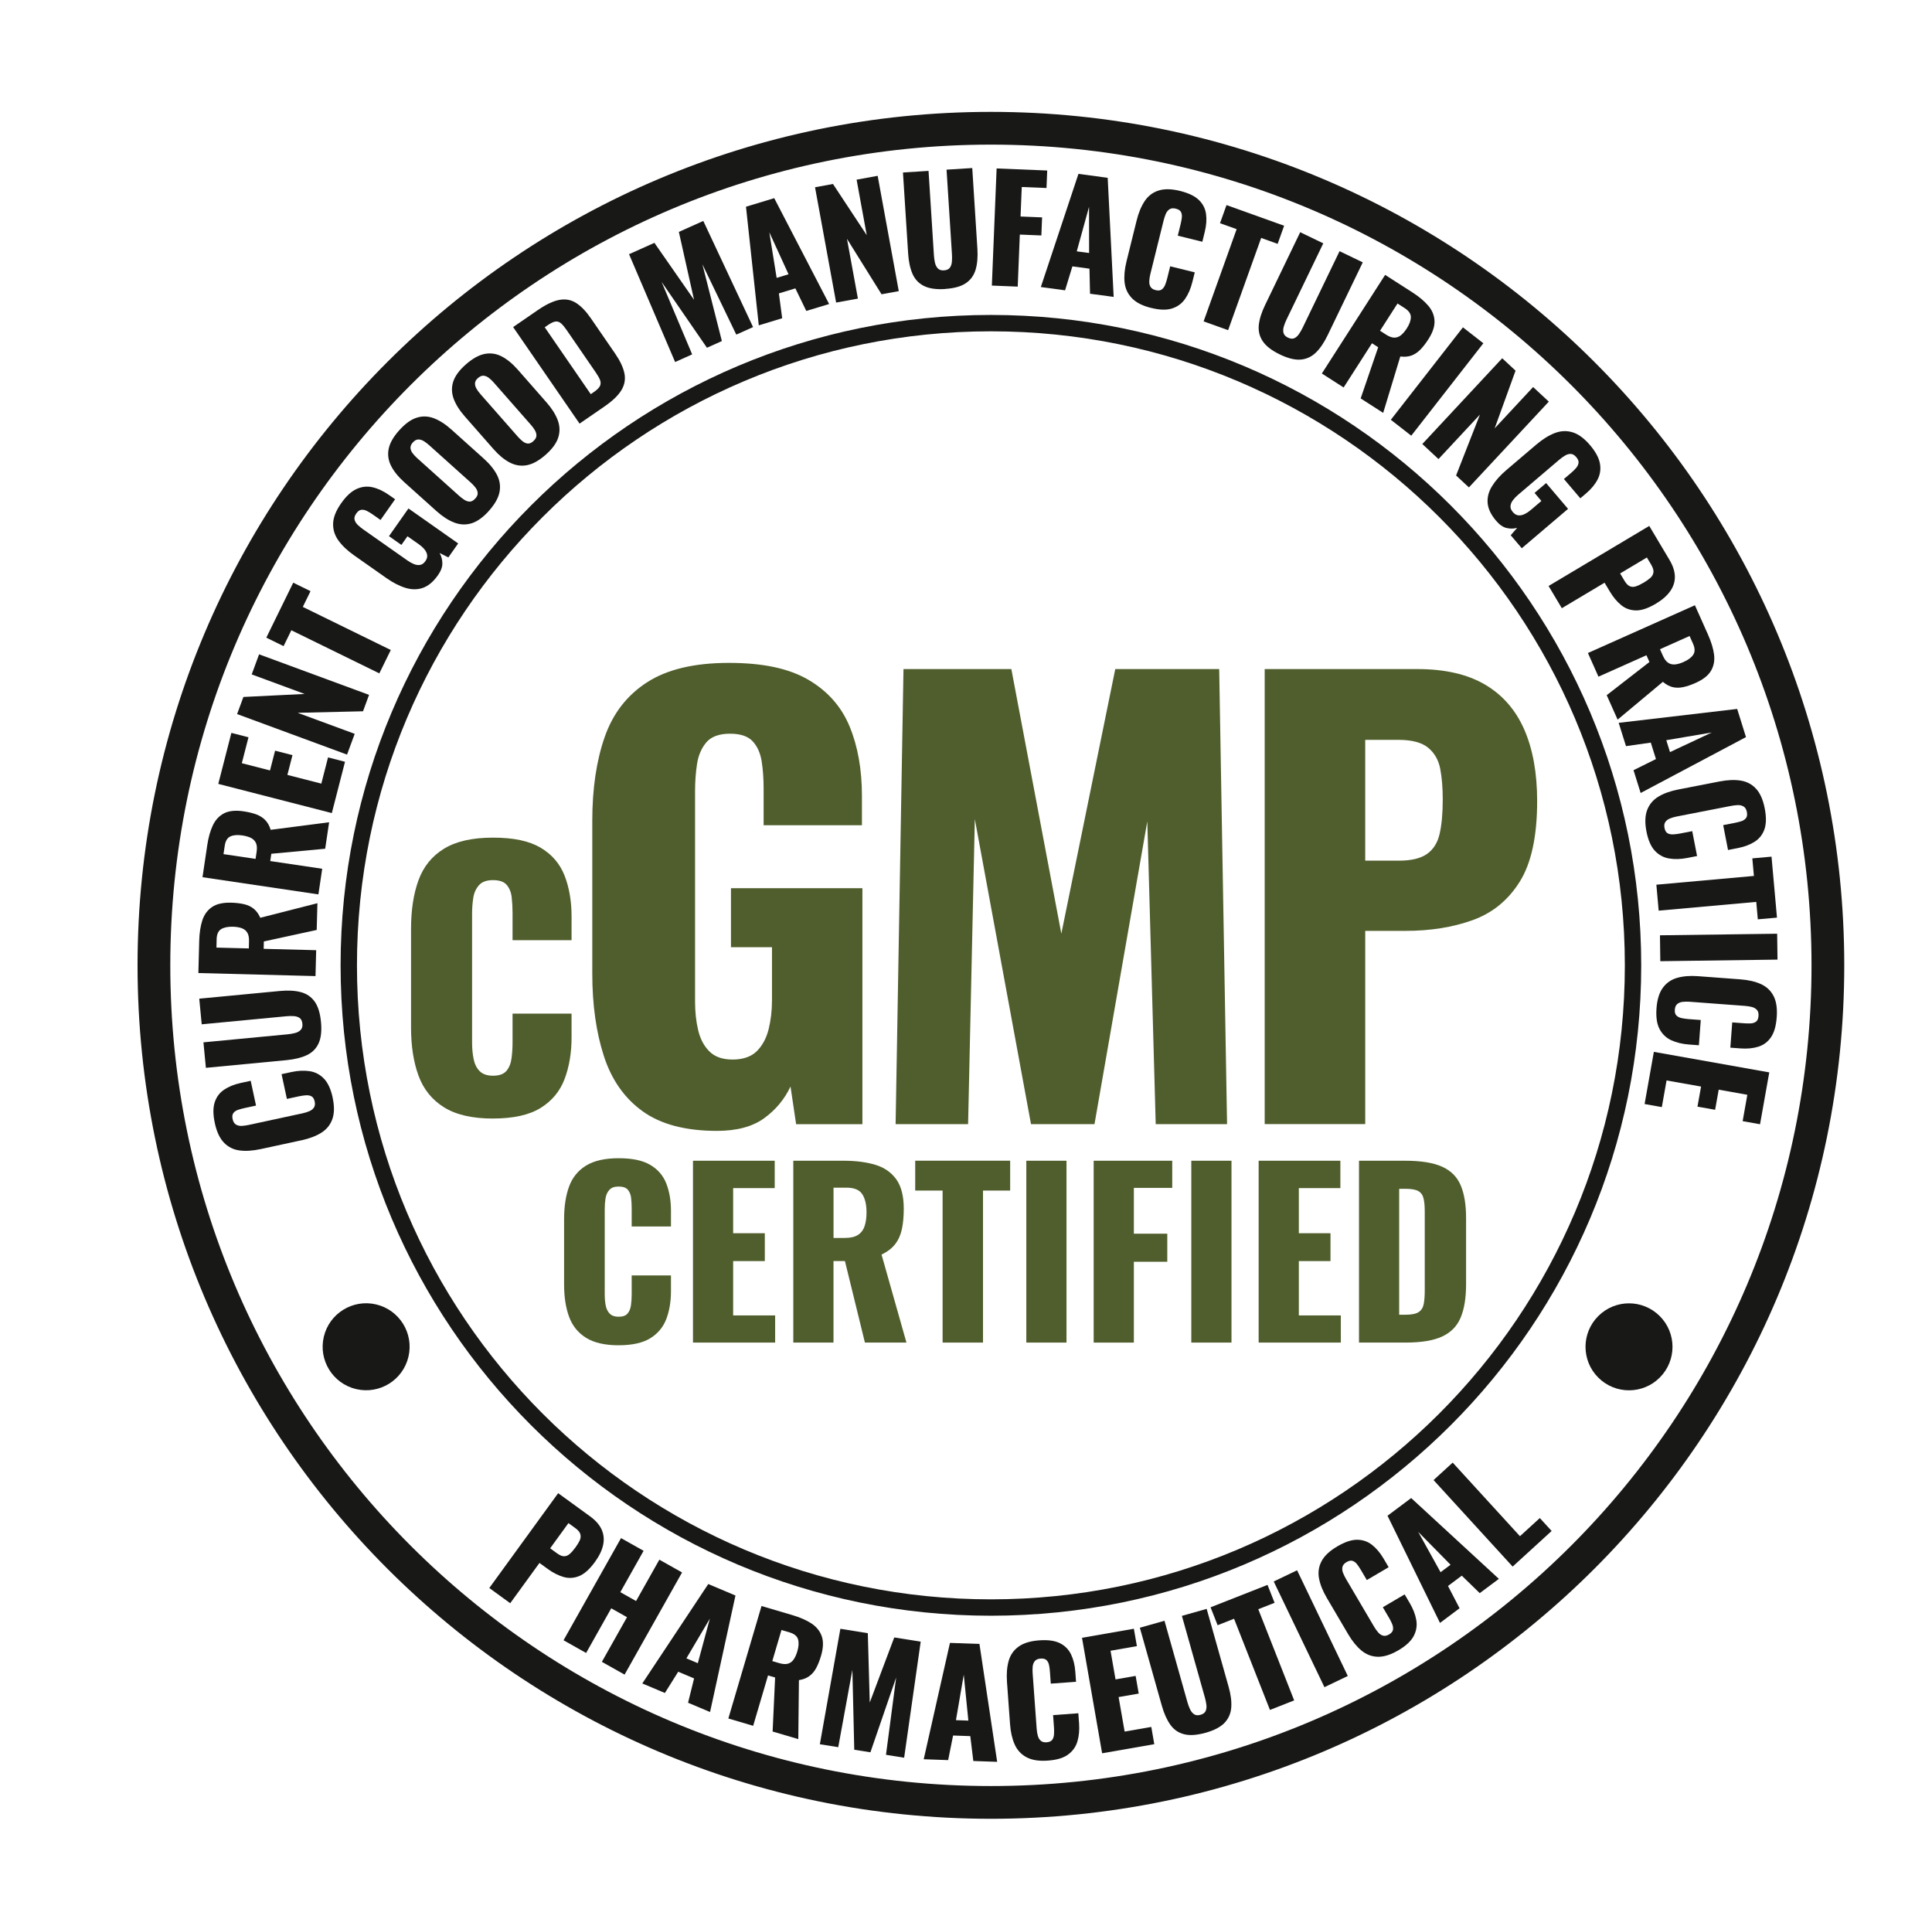 <svg xmlns="http://www.w3.org/2000/svg" width="118" height="117" viewBox="0 0 118 117" fill="none"><path d="M101.372 84.128C102.41 83.091 102.41 81.409 101.372 80.372C100.335 79.334 98.653 79.334 97.616 80.372C96.579 81.409 96.579 83.091 97.616 84.128C98.653 85.165 100.335 85.165 101.372 84.128Z" fill="#181917"></path><path d="M24.947 82.856C25.284 81.428 24.4 79.997 22.972 79.66C21.545 79.323 20.114 80.208 19.777 81.635C19.44 83.063 20.324 84.494 21.752 84.831C23.18 85.168 24.61 84.283 24.947 82.856Z" fill="#181917"></path><path d="M29.884 96.979L34.091 91.188L36.036 92.6C36.384 92.852 36.622 93.126 36.751 93.42C36.879 93.714 36.908 94.025 36.836 94.355C36.764 94.684 36.598 95.028 36.338 95.386C36.011 95.835 35.69 96.122 35.37 96.251C35.051 96.379 34.732 96.397 34.414 96.304C34.096 96.211 33.779 96.05 33.465 95.822L32.949 95.448L31.162 97.908L29.883 96.977L29.884 96.979ZM33.601 94.554L34.03 94.866C34.188 94.98 34.328 95.038 34.45 95.039C34.572 95.041 34.687 94.994 34.798 94.898C34.907 94.803 35.026 94.666 35.155 94.49C35.263 94.342 35.346 94.204 35.406 94.077C35.465 93.95 35.48 93.823 35.447 93.698C35.415 93.572 35.312 93.447 35.141 93.322L34.719 93.015L33.603 94.552L33.601 94.554Z" fill="#181917"></path><path d="M34.419 100.17L37.93 93.931L39.309 94.707L37.887 97.233L38.849 97.774L40.271 95.248L41.658 96.029L38.147 102.267L36.76 101.488L38.295 98.761L37.332 98.219L35.798 100.946L34.419 100.17Z" fill="#181917"></path><path d="M39.23 102.807L43.258 96.736L44.92 97.437L43.368 104.552L42.024 103.985L42.392 102.5L41.423 102.092L40.609 103.389L39.233 102.809L39.23 102.807ZM41.92 101.274L42.62 101.57L43.356 98.849L41.922 101.276L41.92 101.274Z" fill="#181917"></path><path d="M44.486 104.944L46.511 98.078L48.4 98.635C48.863 98.772 49.25 98.941 49.559 99.143C49.867 99.346 50.078 99.606 50.19 99.924C50.301 100.242 50.287 100.643 50.145 101.123C50.062 101.406 49.965 101.65 49.855 101.857C49.744 102.065 49.605 102.23 49.435 102.355C49.267 102.481 49.053 102.564 48.796 102.605L48.757 106.206L47.189 105.743L47.341 102.444L46.909 102.317L46.001 105.394L44.484 104.947L44.486 104.944ZM47.168 101.441L47.592 101.566C47.807 101.629 47.984 101.64 48.126 101.6C48.267 101.56 48.383 101.473 48.473 101.343C48.563 101.213 48.638 101.046 48.699 100.843C48.786 100.549 48.799 100.305 48.741 100.109C48.682 99.913 48.508 99.773 48.22 99.688L47.729 99.543L47.169 101.443L47.168 101.441Z" fill="#181917"></path><path d="M50.074 106.519L51.327 99.469L53.003 99.738L53.122 103.972L54.618 99.997L56.233 100.255L55.222 107.343L54.113 107.165L54.735 102.441L53.162 107.012L52.175 106.855L52.061 101.976L51.197 106.699L50.07 106.519H50.074Z" fill="#181917"></path><path d="M56.417 107.438L58.02 100.331L59.821 100.393L60.904 107.594L59.447 107.543L59.262 106.024L58.211 105.987L57.91 107.489L56.417 107.436V107.438ZM58.384 105.049L59.144 105.076L58.863 102.272L58.386 105.05L58.384 105.049Z" fill="#181917"></path><path d="M64.005 107.518C63.464 107.559 63.03 107.491 62.7 107.316C62.371 107.141 62.13 106.882 61.974 106.535C61.82 106.19 61.724 105.775 61.69 105.293L61.503 102.719C61.468 102.225 61.502 101.796 61.605 101.432C61.707 101.067 61.91 100.776 62.21 100.559C62.511 100.342 62.93 100.214 63.472 100.175C64 100.136 64.42 100.193 64.73 100.345C65.04 100.498 65.267 100.725 65.413 101.027C65.559 101.329 65.647 101.684 65.676 102.089L65.721 102.706L64.179 102.818L64.127 102.105C64.118 101.963 64.1 101.828 64.076 101.702C64.052 101.573 64.002 101.469 63.925 101.39C63.848 101.311 63.724 101.276 63.554 101.289C63.39 101.3 63.271 101.353 63.197 101.448C63.125 101.541 63.083 101.655 63.072 101.788C63.06 101.922 63.06 102.063 63.072 102.209L63.316 105.568C63.327 105.727 63.351 105.871 63.387 106.002C63.422 106.132 63.483 106.235 63.568 106.307C63.653 106.381 63.772 106.411 63.925 106.4C64.089 106.387 64.204 106.337 64.269 106.246C64.333 106.156 64.368 106.042 64.376 105.905C64.385 105.769 64.383 105.63 64.373 105.489L64.319 104.74L65.861 104.628L65.906 105.245C65.935 105.65 65.901 106.018 65.805 106.347C65.707 106.676 65.517 106.943 65.234 107.15C64.952 107.358 64.542 107.48 64.007 107.518H64.005Z" fill="#181917"></path><path d="M67.314 107.072L66.085 100.019L69.253 99.466L69.438 100.528L67.828 100.81L68.133 102.56L69.361 102.346L69.549 103.426L68.321 103.639L68.689 105.746L70.317 105.462L70.5 106.516L67.314 107.072Z" fill="#181917"></path><path d="M73.63 105.818C73.103 105.968 72.666 105.997 72.319 105.908C71.972 105.82 71.692 105.626 71.48 105.328C71.268 105.029 71.093 104.64 70.958 104.158L69.618 99.404L71.123 98.979L72.528 103.964C72.568 104.105 72.619 104.245 72.682 104.38C72.745 104.515 72.827 104.618 72.93 104.687C73.031 104.756 73.162 104.769 73.32 104.724C73.484 104.677 73.59 104.599 73.638 104.488C73.686 104.377 73.701 104.247 73.68 104.099C73.661 103.951 73.63 103.807 73.59 103.665L72.186 98.68L73.699 98.253L75.039 103.008C75.176 103.49 75.229 103.914 75.2 104.281C75.171 104.647 75.034 104.957 74.789 105.214C74.543 105.47 74.156 105.672 73.629 105.822L73.63 105.818Z" fill="#181917"></path><path d="M77.564 104.424L75.372 98.856L74.368 99.251L73.937 98.157L77.416 96.788L77.847 97.882L76.852 98.274L79.044 103.842L77.564 104.425V104.424Z" fill="#181917"></path><path d="M80.892 103.035L77.795 96.58L79.222 95.896L82.319 102.351L80.892 103.035Z" fill="#181917"></path><path d="M85.41 100.781C84.943 101.055 84.523 101.187 84.152 101.178C83.781 101.168 83.448 101.041 83.156 100.8C82.864 100.559 82.595 100.23 82.349 99.813L81.041 97.589C80.791 97.164 80.63 96.763 80.561 96.391C80.492 96.018 80.543 95.668 80.717 95.34C80.89 95.012 81.21 94.712 81.678 94.437C82.134 94.168 82.536 94.033 82.88 94.032C83.224 94.032 83.529 94.133 83.794 94.34C84.059 94.548 84.295 94.826 84.501 95.176L84.814 95.709L83.481 96.493L83.118 95.876C83.045 95.754 82.971 95.642 82.892 95.537C82.814 95.433 82.722 95.362 82.618 95.324C82.513 95.287 82.388 95.311 82.24 95.398C82.099 95.481 82.015 95.581 81.991 95.698C81.967 95.815 81.98 95.936 82.03 96.06C82.079 96.185 82.142 96.31 82.216 96.437L83.924 99.339C84.004 99.476 84.09 99.595 84.18 99.696C84.27 99.797 84.369 99.862 84.478 99.889C84.588 99.918 84.708 99.892 84.84 99.815C84.981 99.731 85.062 99.635 85.079 99.526C85.097 99.416 85.079 99.299 85.026 99.172C84.973 99.047 84.911 98.923 84.838 98.801L84.458 98.153L85.791 97.369L86.105 97.903C86.31 98.253 86.444 98.597 86.502 98.934C86.561 99.272 86.508 99.596 86.346 99.908C86.183 100.218 85.872 100.511 85.409 100.782L85.41 100.781Z" fill="#181917"></path><path d="M87.949 99.108L84.745 92.565L86.19 91.485L91.546 96.42L90.377 97.292L89.281 96.225L88.439 96.855L89.146 98.215L87.951 99.11L87.949 99.108ZM87.986 96.013L88.595 95.558L86.619 93.55L87.986 96.015V96.013Z" fill="#181917"></path><path d="M92.387 95.671L87.557 90.387L88.725 89.32L92.834 93.815L94.047 92.706L94.769 93.495L92.387 95.671Z" fill="#181917"></path><path d="M20.316 67.028C20.43 67.558 20.423 67.999 20.298 68.347C20.171 68.698 19.948 68.972 19.626 69.175C19.305 69.377 18.908 69.528 18.436 69.631L15.913 70.176C15.429 70.28 15 70.306 14.624 70.256C14.248 70.205 13.933 70.046 13.676 69.779C13.419 69.512 13.234 69.114 13.12 68.584C13.008 68.066 13.006 67.642 13.114 67.314C13.221 66.986 13.414 66.729 13.694 66.543C13.973 66.356 14.311 66.22 14.708 66.135L15.312 66.004L15.638 67.517L14.939 67.668C14.801 67.698 14.671 67.734 14.545 67.775C14.422 67.817 14.325 67.881 14.258 67.968C14.19 68.055 14.172 68.182 14.209 68.349C14.245 68.51 14.314 68.621 14.417 68.68C14.52 68.739 14.639 68.765 14.772 68.757C14.905 68.749 15.045 68.73 15.188 68.699L18.479 67.989C18.635 67.955 18.775 67.912 18.898 67.857C19.022 67.804 19.115 67.729 19.176 67.634C19.237 67.539 19.252 67.417 19.22 67.267C19.184 67.107 19.119 67.001 19.02 66.949C18.922 66.898 18.805 66.879 18.669 66.89C18.532 66.901 18.395 66.922 18.257 66.951L17.523 67.11L17.197 65.598L17.801 65.468C18.198 65.383 18.566 65.365 18.906 65.415C19.245 65.465 19.538 65.616 19.782 65.868C20.026 66.12 20.205 66.507 20.319 67.031L20.316 67.028Z" fill="#181917"></path><path d="M19.605 62.41C19.657 62.955 19.609 63.39 19.459 63.716C19.31 64.043 19.069 64.282 18.738 64.438C18.407 64.594 17.992 64.695 17.492 64.743L12.575 65.212L12.426 63.655L17.581 63.163C17.727 63.149 17.873 63.123 18.018 63.086C18.163 63.05 18.278 62.987 18.363 62.898C18.448 62.81 18.485 62.685 18.469 62.519C18.453 62.349 18.394 62.23 18.293 62.162C18.191 62.095 18.066 62.058 17.918 62.052C17.77 62.045 17.623 62.048 17.475 62.063L12.32 62.554L12.17 60.988L17.089 60.519C17.587 60.47 18.015 60.495 18.37 60.588C18.725 60.681 19.006 60.872 19.215 61.16C19.422 61.447 19.552 61.864 19.605 62.41Z" fill="#181917"></path><path d="M19.273 59.609L12.116 59.423L12.167 57.453C12.18 56.971 12.244 56.553 12.358 56.203C12.474 55.852 12.67 55.582 12.95 55.391C13.229 55.201 13.618 55.113 14.12 55.126C14.414 55.134 14.675 55.164 14.904 55.218C15.132 55.27 15.328 55.362 15.493 55.494C15.657 55.626 15.794 55.81 15.898 56.048L19.387 55.158L19.343 56.792L16.115 57.494L16.104 57.944L19.311 58.028L19.27 59.609H19.273ZM15.198 57.92L15.209 57.478C15.215 57.255 15.18 57.08 15.103 56.955C15.027 56.829 14.913 56.739 14.765 56.684C14.616 56.63 14.436 56.601 14.224 56.594C13.917 56.587 13.678 56.636 13.504 56.744C13.331 56.852 13.239 57.056 13.232 57.356L13.22 57.869L15.199 57.92H15.198Z" fill="#181917"></path><path d="M19.45 54.621L12.368 53.57L12.657 51.621C12.728 51.144 12.842 50.737 13 50.403C13.157 50.069 13.385 49.825 13.684 49.669C13.985 49.515 14.382 49.473 14.877 49.547C15.167 49.59 15.425 49.653 15.645 49.731C15.865 49.812 16.049 49.928 16.196 50.077C16.344 50.227 16.456 50.427 16.532 50.676L20.102 50.215L19.861 51.832L16.572 52.139L16.506 52.584L19.68 53.055L19.447 54.62L19.45 54.621ZM15.609 52.452L15.674 52.015C15.706 51.793 15.693 51.616 15.632 51.481C15.571 51.348 15.471 51.245 15.33 51.173C15.188 51.102 15.013 51.051 14.803 51.019C14.501 50.974 14.255 50.995 14.07 51.08C13.885 51.165 13.769 51.356 13.726 51.653L13.65 52.161L15.609 52.452Z" fill="#181917"></path><path d="M20.266 49.654L13.332 47.872L14.132 44.757L15.177 45.025L14.77 46.608L16.491 47.05L16.801 45.843L17.863 46.116L17.553 47.323L19.625 47.855L20.036 46.254L21.072 46.521L20.267 49.654H20.266Z" fill="#181917"></path><path d="M21.198 46.084L14.481 43.608L14.867 42.563L18.607 42.379L15.373 41.186L15.824 39.959L22.541 42.435L22.172 43.437L18.182 43.531L21.664 44.815L21.196 46.084H21.198Z" fill="#181917"></path><path d="M23.168 41.122L17.794 38.49L17.32 39.459L16.265 38.941L17.91 35.584L18.966 36.102L18.495 37.063L23.868 39.695L23.168 41.123V41.122Z" fill="#181917"></path><path d="M26.754 35.12C26.47 35.525 26.161 35.785 25.827 35.901C25.494 36.017 25.139 36.015 24.763 35.899C24.387 35.784 24 35.584 23.6 35.303L21.633 33.92C21.219 33.629 20.897 33.324 20.667 33.004C20.438 32.684 20.332 32.337 20.346 31.962C20.36 31.588 20.524 31.178 20.836 30.735C21.141 30.301 21.453 30.012 21.773 29.864C22.093 29.718 22.417 29.681 22.747 29.755C23.076 29.829 23.414 29.986 23.756 30.226L24.132 30.489L23.242 31.754L22.764 31.418C22.639 31.329 22.517 31.257 22.4 31.199C22.282 31.141 22.168 31.12 22.062 31.135C21.954 31.149 21.853 31.225 21.759 31.36C21.66 31.5 21.627 31.627 21.657 31.742C21.688 31.858 21.752 31.962 21.852 32.057C21.951 32.152 22.061 32.242 22.181 32.327L24.892 34.233C25.022 34.325 25.152 34.397 25.286 34.45C25.417 34.503 25.543 34.519 25.662 34.498C25.78 34.477 25.887 34.402 25.978 34.272C26.073 34.137 26.11 34.008 26.087 33.884C26.067 33.761 26.007 33.645 25.912 33.534C25.817 33.423 25.705 33.324 25.575 33.232L24.887 32.75L24.516 33.277L23.757 32.743L24.947 31.051L27.984 33.187L27.384 34.04L26.849 33.772C26.958 33.965 27.015 34.174 27.018 34.399C27.021 34.623 26.933 34.865 26.754 35.12Z" fill="#181917"></path><path d="M29.861 31.199C29.502 31.598 29.149 31.85 28.8 31.958C28.451 32.064 28.1 32.049 27.746 31.914C27.393 31.779 27.034 31.548 26.669 31.222L24.69 29.445C24.322 29.114 24.053 28.783 23.885 28.448C23.716 28.116 23.668 27.77 23.738 27.414C23.809 27.057 24.023 26.679 24.381 26.281C24.743 25.877 25.098 25.62 25.448 25.509C25.797 25.398 26.146 25.41 26.494 25.54C26.843 25.672 27.203 25.901 27.571 26.233L29.551 28.01C29.914 28.336 30.182 28.669 30.356 29.006C30.528 29.343 30.579 29.692 30.508 30.052C30.438 30.412 30.222 30.794 29.859 31.198L29.861 31.199ZM29.025 30.451C29.136 30.328 29.186 30.211 29.175 30.099C29.165 29.986 29.118 29.878 29.038 29.774C28.958 29.67 28.866 29.573 28.767 29.482L26.202 27.179C26.096 27.084 25.988 27.004 25.879 26.936C25.77 26.869 25.657 26.837 25.545 26.838C25.432 26.84 25.321 26.903 25.21 27.025C25.108 27.139 25.063 27.251 25.072 27.364C25.082 27.476 25.127 27.584 25.206 27.685C25.284 27.788 25.376 27.886 25.48 27.979L28.045 30.282C28.146 30.372 28.251 30.454 28.361 30.524C28.472 30.595 28.582 30.632 28.692 30.632C28.803 30.632 28.914 30.571 29.024 30.449L29.025 30.451Z" fill="#181917"></path><path d="M33.312 27.785C32.909 28.138 32.528 28.347 32.17 28.411C31.81 28.476 31.464 28.419 31.129 28.244C30.793 28.067 30.465 27.796 30.142 27.428L28.387 25.429C28.061 25.058 27.833 24.696 27.706 24.346C27.579 23.996 27.571 23.647 27.683 23.301C27.796 22.956 28.053 22.606 28.456 22.252C28.864 21.894 29.247 21.682 29.607 21.613C29.967 21.544 30.311 21.595 30.643 21.767C30.974 21.939 31.304 22.21 31.63 22.581L33.385 24.581C33.708 24.948 33.934 25.308 34.066 25.665C34.198 26.02 34.207 26.372 34.095 26.723C33.982 27.073 33.722 27.426 33.316 27.783L33.312 27.785ZM32.572 26.941C32.695 26.832 32.76 26.721 32.763 26.608C32.766 26.496 32.734 26.383 32.666 26.271C32.599 26.159 32.52 26.051 32.43 25.95L30.155 23.359C30.062 23.253 29.964 23.16 29.862 23.081C29.761 23.003 29.655 22.956 29.543 22.945C29.43 22.933 29.313 22.982 29.189 23.091C29.073 23.192 29.015 23.298 29.012 23.411C29.009 23.523 29.041 23.636 29.107 23.745C29.173 23.856 29.253 23.965 29.346 24.071L31.622 26.661C31.712 26.763 31.807 26.856 31.908 26.939C32.009 27.023 32.114 27.073 32.224 27.086C32.334 27.099 32.451 27.052 32.575 26.943L32.572 26.941Z" fill="#181917"></path><path d="M35.398 25.871L31.34 19.974L32.833 18.947C33.347 18.593 33.792 18.381 34.167 18.314C34.541 18.245 34.882 18.309 35.187 18.502C35.492 18.696 35.795 19.011 36.095 19.448L37.567 21.588C37.871 22.03 38.06 22.43 38.136 22.791C38.211 23.15 38.152 23.493 37.959 23.819C37.766 24.145 37.414 24.484 36.903 24.834L35.396 25.871H35.398ZM36.079 24.073L36.283 23.933C36.482 23.796 36.605 23.668 36.653 23.55C36.699 23.432 36.694 23.308 36.637 23.176C36.579 23.044 36.489 22.892 36.368 22.716L34.601 20.145C34.48 19.97 34.371 19.839 34.27 19.75C34.17 19.662 34.059 19.623 33.939 19.634C33.818 19.646 33.661 19.718 33.466 19.852L33.27 19.986L36.081 24.071L36.079 24.073Z" fill="#181917"></path><path d="M41.234 22.108L38.42 15.524L39.969 14.83L42.389 18.307L41.462 14.162L42.955 13.493L45.995 19.975L44.97 20.435L42.9 16.141L44.09 20.828L43.178 21.237L40.41 17.219L42.275 21.642L41.236 22.108H41.234Z" fill="#181917"></path><path d="M46.344 19.867L45.562 12.624L47.287 12.101L50.641 18.566L49.245 18.989L48.578 17.611L47.572 17.917L47.773 19.435L46.343 19.869L46.344 19.867ZM47.434 16.97L48.161 16.75L46.988 14.187L47.435 16.97H47.434Z" fill="#181917"></path><path d="M51.068 18.478L49.779 11.436L50.875 11.235L52.938 14.362L52.318 10.972L53.605 10.737L54.894 17.779L53.842 17.971L51.73 14.584L52.398 18.235L51.068 18.478Z" fill="#181917"></path><path d="M57.729 17.65C57.183 17.685 56.749 17.623 56.429 17.462C56.109 17.303 55.876 17.054 55.73 16.718C55.585 16.382 55.495 15.964 55.465 15.465L55.15 10.535L56.712 10.435L57.041 15.603C57.051 15.751 57.072 15.897 57.104 16.042C57.138 16.188 57.196 16.305 57.281 16.393C57.366 16.482 57.491 16.522 57.655 16.511C57.825 16.5 57.946 16.445 58.017 16.345C58.087 16.247 58.127 16.123 58.139 15.974C58.15 15.826 58.152 15.678 58.142 15.531L57.812 10.361L59.382 10.262L59.696 15.191C59.728 15.691 59.691 16.117 59.587 16.469C59.482 16.821 59.283 17.097 58.989 17.295C58.695 17.494 58.274 17.61 57.727 17.645L57.729 17.65Z" fill="#181917"></path><path d="M60.579 17.44L60.87 10.287L63.96 10.413L63.917 11.481L62.406 11.42L62.332 13.222L63.648 13.275L63.603 14.379L62.287 14.325L62.159 17.504L60.578 17.44H60.579Z" fill="#181917"></path><path d="M63.57 17.531L65.868 10.618L67.654 10.859L68.019 18.132L66.575 17.938L66.541 16.408L65.498 16.267L65.051 17.73L63.571 17.529L63.57 17.531ZM65.765 15.349L66.519 15.45L66.515 12.632L65.765 15.349Z" fill="#181917"></path><path d="M70.311 18.807C69.784 18.677 69.392 18.478 69.135 18.211C68.876 17.944 68.727 17.621 68.686 17.244C68.646 16.866 68.685 16.443 68.8 15.974L69.421 13.469C69.54 12.989 69.705 12.592 69.916 12.277C70.126 11.962 70.409 11.748 70.762 11.636C71.114 11.523 71.555 11.531 72.08 11.661C72.594 11.788 72.975 11.973 73.222 12.212C73.47 12.452 73.616 12.739 73.661 13.072C73.706 13.405 73.68 13.768 73.582 14.163L73.435 14.764L71.934 14.393L72.106 13.699C72.139 13.562 72.165 13.429 72.181 13.299C72.197 13.17 72.181 13.054 72.135 12.955C72.087 12.855 71.98 12.784 71.813 12.743C71.653 12.702 71.524 12.717 71.424 12.783C71.326 12.85 71.251 12.945 71.2 13.069C71.148 13.193 71.105 13.326 71.069 13.469L70.259 16.737C70.221 16.892 70.198 17.036 70.194 17.171C70.187 17.306 70.213 17.422 70.272 17.518C70.33 17.615 70.433 17.681 70.582 17.718C70.743 17.758 70.867 17.745 70.957 17.677C71.047 17.611 71.116 17.515 71.166 17.388C71.216 17.261 71.257 17.128 71.291 16.991L71.471 16.262L72.972 16.633L72.822 17.234C72.724 17.629 72.578 17.967 72.384 18.249C72.189 18.532 71.926 18.728 71.591 18.836C71.257 18.945 70.832 18.934 70.311 18.805V18.807Z" fill="#181917"></path><path d="M73.512 19.627L75.53 13.994L74.514 13.631L74.911 12.524L78.43 13.786L78.034 14.893L77.028 14.531L75.009 20.163L73.512 19.627Z" fill="#181917"></path><path d="M78.168 21.645C77.675 21.407 77.328 21.14 77.127 20.843C76.926 20.547 76.846 20.216 76.883 19.853C76.921 19.488 77.048 19.082 77.267 18.63L79.412 14.181L80.821 14.861L78.572 19.525C78.507 19.659 78.454 19.795 78.411 19.938C78.368 20.081 78.363 20.213 78.393 20.332C78.424 20.451 78.514 20.547 78.662 20.618C78.816 20.692 78.948 20.703 79.057 20.652C79.166 20.6 79.263 20.512 79.346 20.388C79.43 20.265 79.502 20.136 79.566 20.004L81.816 15.339L83.233 16.022L81.088 20.473C80.871 20.925 80.63 21.278 80.367 21.534C80.103 21.789 79.794 21.931 79.439 21.96C79.086 21.989 78.662 21.884 78.168 21.646V21.645Z" fill="#181917"></path><path d="M80.733 22.811L84.599 16.787L86.257 17.851C86.664 18.111 86.987 18.383 87.228 18.662C87.468 18.942 87.598 19.25 87.615 19.588C87.633 19.925 87.508 20.305 87.236 20.726C87.077 20.973 86.915 21.182 86.752 21.349C86.588 21.516 86.409 21.637 86.211 21.711C86.013 21.783 85.785 21.804 85.526 21.77L84.48 25.215L83.105 24.331L84.175 21.206L83.796 20.963L82.064 23.663L80.731 22.808L80.733 22.811ZM84.287 20.198L84.659 20.438C84.847 20.558 85.015 20.619 85.162 20.619C85.309 20.619 85.444 20.57 85.567 20.47C85.69 20.37 85.809 20.232 85.923 20.054C86.089 19.797 86.171 19.565 86.169 19.361C86.168 19.157 86.039 18.974 85.787 18.812L85.355 18.535L84.286 20.202L84.287 20.198Z" fill="#181917"></path><path d="M84.948 25.635L89.351 19.99L90.598 20.963L86.195 26.608L84.948 25.636V25.635Z" fill="#181917"></path><path d="M86.87 27.116L91.75 21.878L92.565 22.636L91.289 26.159L93.638 23.636L94.596 24.528L89.716 29.766L88.933 29.037L90.389 25.32L87.858 28.035L86.868 27.113L86.87 27.116Z" fill="#181917"></path><path d="M91.384 31.811C91.062 31.434 90.889 31.071 90.86 30.719C90.831 30.367 90.921 30.025 91.128 29.69C91.335 29.356 91.625 29.03 91.996 28.713L93.826 27.155C94.212 26.827 94.588 26.591 94.954 26.449C95.32 26.308 95.684 26.29 96.044 26.399C96.402 26.507 96.759 26.767 97.109 27.18C97.453 27.584 97.655 27.958 97.718 28.305C97.781 28.651 97.734 28.974 97.58 29.276C97.425 29.576 97.191 29.862 96.871 30.134L96.521 30.431L95.518 29.253L95.962 28.876C96.079 28.776 96.179 28.677 96.265 28.577C96.35 28.477 96.399 28.373 96.413 28.265C96.426 28.157 96.379 28.04 96.272 27.915C96.161 27.785 96.045 27.72 95.926 27.72C95.807 27.72 95.689 27.757 95.573 27.83C95.456 27.902 95.341 27.985 95.229 28.08L92.706 30.229C92.586 30.332 92.483 30.441 92.398 30.555C92.312 30.669 92.266 30.786 92.256 30.907C92.246 31.027 92.293 31.148 92.396 31.268C92.502 31.394 92.618 31.461 92.743 31.473C92.868 31.484 92.995 31.455 93.126 31.39C93.256 31.326 93.383 31.241 93.503 31.138L94.143 30.593L93.725 30.102L94.432 29.501L95.772 31.076L92.945 33.481L92.269 32.687L92.663 32.236C92.449 32.294 92.232 32.297 92.013 32.244C91.795 32.191 91.583 32.044 91.38 31.807L91.384 31.811Z" fill="#181917"></path><path d="M94.583 35.785L100.731 32.118L101.961 34.183C102.182 34.553 102.292 34.898 102.296 35.218C102.299 35.539 102.201 35.837 102.005 36.111C101.809 36.386 101.521 36.637 101.14 36.864C100.665 37.148 100.255 37.285 99.911 37.278C99.567 37.27 99.267 37.161 99.011 36.95C98.756 36.74 98.528 36.467 98.328 36.132L98.002 35.586L95.391 37.143L94.581 35.784L94.583 35.785ZM98.952 35.02L99.223 35.475C99.323 35.642 99.429 35.75 99.541 35.8C99.654 35.85 99.779 35.853 99.916 35.808C100.054 35.763 100.216 35.686 100.404 35.573C100.562 35.48 100.692 35.385 100.798 35.292C100.903 35.199 100.965 35.088 100.986 34.959C101.005 34.831 100.96 34.677 100.853 34.493L100.586 34.045L98.953 35.019L98.952 35.02Z" fill="#181917"></path><path d="M96.982 39.88L103.519 36.962L104.322 38.761C104.518 39.203 104.642 39.607 104.689 39.973C104.735 40.339 104.674 40.669 104.505 40.96C104.335 41.252 104.022 41.499 103.565 41.704C103.297 41.824 103.048 41.909 102.818 41.959C102.588 42.009 102.371 42.011 102.167 41.964C101.963 41.917 101.761 41.808 101.563 41.639L98.799 43.947L98.132 42.454L100.742 40.428L100.559 40.016L97.629 41.324L96.985 39.88H96.982ZM101.386 39.647L101.566 40.05C101.658 40.254 101.764 40.397 101.888 40.477C102.011 40.558 102.151 40.59 102.309 40.576C102.466 40.561 102.641 40.51 102.836 40.423C103.115 40.298 103.31 40.15 103.421 39.978C103.532 39.806 103.525 39.583 103.403 39.308L103.194 38.84L101.386 39.647Z" fill="#181917"></path><path d="M98.865 44.143L106.101 43.294L106.639 45.015L100.205 48.427L99.77 47.035L101.14 46.355L100.825 45.351L99.31 45.566L98.863 44.141L98.865 44.143ZM101.772 45.205L101.998 45.93L104.55 44.733L101.772 45.203V45.205Z" fill="#181917"></path><path d="M100.56 50.781C100.456 50.249 100.472 49.809 100.605 49.462C100.739 49.114 100.968 48.843 101.293 48.648C101.618 48.452 102.018 48.309 102.492 48.216L105.024 47.723C105.51 47.628 105.94 47.61 106.315 47.67C106.689 47.729 107.002 47.895 107.253 48.166C107.504 48.438 107.682 48.841 107.785 49.373C107.886 49.894 107.88 50.316 107.767 50.641C107.655 50.966 107.455 51.219 107.173 51.401C106.89 51.583 106.549 51.711 106.149 51.79L105.542 51.909L105.246 50.39L105.948 50.254C106.088 50.226 106.218 50.193 106.344 50.154C106.467 50.116 106.565 50.053 106.636 49.966C106.707 49.881 106.724 49.754 106.692 49.585C106.66 49.423 106.594 49.312 106.491 49.251C106.39 49.19 106.271 49.163 106.138 49.167C106.004 49.172 105.865 49.19 105.72 49.217L102.415 49.862C102.259 49.892 102.117 49.932 101.994 49.984C101.868 50.035 101.775 50.108 101.712 50.201C101.65 50.294 101.632 50.416 101.663 50.566C101.695 50.728 101.759 50.835 101.855 50.889C101.954 50.941 102.069 50.964 102.206 50.954C102.342 50.946 102.481 50.929 102.619 50.901L103.356 50.758L103.652 52.277L103.045 52.396C102.646 52.473 102.276 52.484 101.939 52.426C101.6 52.368 101.312 52.212 101.073 51.955C100.834 51.698 100.663 51.308 100.56 50.781Z" fill="#181917"></path><path d="M101.165 54.028L107.123 53.493L107.026 52.42L108.198 52.315L108.532 56.039L107.361 56.143L107.266 55.078L101.306 55.613L101.165 54.028Z" fill="#181917"></path><path d="M101.385 57.118L108.543 57.022L108.564 58.603L101.406 58.7L101.385 57.118Z" fill="#181917"></path><path d="M101.173 61.579C101.213 61.039 101.343 60.618 101.563 60.319C101.783 60.02 102.076 59.818 102.442 59.715C102.807 59.612 103.231 59.578 103.713 59.615L106.288 59.807C106.781 59.844 107.2 59.94 107.547 60.096C107.893 60.252 108.151 60.494 108.322 60.822C108.492 61.152 108.558 61.586 108.516 62.127C108.476 62.656 108.359 63.062 108.164 63.347C107.968 63.631 107.711 63.822 107.39 63.922C107.068 64.022 106.707 64.057 106.3 64.026L105.683 63.98L105.799 62.437L106.512 62.49C106.654 62.501 106.789 62.503 106.919 62.498C107.049 62.493 107.16 62.458 107.25 62.394C107.34 62.33 107.391 62.212 107.404 62.042C107.417 61.878 107.382 61.753 107.3 61.666C107.218 61.581 107.112 61.521 106.98 61.491C106.85 61.46 106.71 61.439 106.564 61.428L103.205 61.177C103.046 61.166 102.9 61.168 102.767 61.184C102.632 61.2 102.523 61.245 102.437 61.319C102.352 61.393 102.304 61.505 102.293 61.658C102.28 61.822 102.314 61.944 102.394 62.019C102.474 62.096 102.58 62.148 102.715 62.177C102.849 62.204 102.987 62.223 103.128 62.235L103.877 62.291L103.763 63.834L103.146 63.787C102.741 63.756 102.383 63.67 102.071 63.525C101.759 63.38 101.523 63.152 101.359 62.842C101.197 62.532 101.134 62.109 101.174 61.574L101.173 61.579Z" fill="#181917"></path><path d="M101.014 64.237L108.061 65.49L107.497 68.657L106.435 68.468L106.721 66.858L104.973 66.546L104.754 67.774L103.676 67.582L103.895 66.356L101.788 65.982L101.499 67.61L100.446 67.422L101.012 64.237H101.014Z" fill="#181917"></path><path d="M37.785 82.155C36.945 82.155 36.28 82.003 35.79 81.696C35.301 81.39 34.956 80.96 34.755 80.407C34.554 79.854 34.453 79.203 34.453 78.453V74.449C34.453 73.681 34.554 73.02 34.755 72.467C34.956 71.915 35.301 71.487 35.79 71.185C36.278 70.883 36.943 70.732 37.785 70.732C38.627 70.732 39.251 70.867 39.712 71.137C40.173 71.407 40.501 71.784 40.692 72.268C40.883 72.753 40.98 73.309 40.98 73.941V74.9H38.581V73.79C38.581 73.57 38.569 73.361 38.547 73.16C38.525 72.959 38.459 72.792 38.348 72.66C38.239 72.528 38.05 72.461 37.785 72.461C37.52 72.461 37.34 72.53 37.217 72.667C37.093 72.803 37.016 72.975 36.983 73.181C36.951 73.386 36.935 73.603 36.935 73.832V79.056C36.935 79.303 36.956 79.528 36.996 79.734C37.038 79.939 37.12 80.103 37.244 80.227C37.367 80.351 37.547 80.412 37.785 80.412C38.041 80.412 38.224 80.346 38.333 80.213C38.443 80.081 38.512 79.909 38.539 79.698C38.566 79.488 38.581 79.272 38.581 79.054V77.889H40.98V78.848C40.98 79.478 40.887 80.044 40.699 80.542C40.511 81.04 40.186 81.434 39.725 81.721C39.264 82.009 38.616 82.154 37.785 82.154V82.155Z" fill="#4F5E2C"></path><path d="M42.325 81.99V70.885H47.316V72.557H44.778V75.313H46.712V77.013H44.778V80.332H47.343V81.99H42.325Z" fill="#4F5E2C"></path><path d="M48.452 81.99V70.885H51.51C52.258 70.885 52.908 70.967 53.457 71.132C54.005 71.296 54.432 71.592 54.739 72.016C55.046 72.442 55.199 73.043 55.199 73.819C55.199 74.275 55.162 74.683 55.09 75.038C55.016 75.395 54.882 75.704 54.685 75.964C54.489 76.224 54.208 76.441 53.841 76.615L55.363 81.99H52.826L51.606 77.013H50.907V81.99H48.453H48.452ZM50.907 75.601H51.593C51.94 75.601 52.21 75.54 52.401 75.416C52.593 75.292 52.728 75.114 52.806 74.881C52.885 74.648 52.924 74.367 52.924 74.037C52.924 73.562 52.837 73.192 52.663 72.927C52.49 72.662 52.17 72.53 51.704 72.53H50.909V75.601H50.907Z" fill="#4F5E2C"></path><path d="M57.571 81.99V72.707H55.898V70.883H61.697V72.707H60.039V81.99H57.571Z" fill="#4F5E2C"></path><path d="M62.684 81.99V70.885H65.138V81.99H62.684Z" fill="#4F5E2C"></path><path d="M66.798 81.99V70.885H71.596V72.543H69.252V75.341H71.294V77.055H69.252V81.991H66.798V81.99Z" fill="#4F5E2C"></path><path d="M72.761 81.99V70.885H75.215V81.99H72.761Z" fill="#4F5E2C"></path><path d="M76.874 81.99V70.885H81.865V72.557H79.328V75.313H81.261V77.013H79.328V80.332H81.893V81.99H76.874Z" fill="#4F5E2C"></path><path d="M83.003 81.99V70.885H85.813C86.782 70.885 87.536 71.005 88.076 71.248C88.616 71.49 88.995 71.87 89.213 72.385C89.434 72.901 89.543 73.571 89.543 74.394V78.426C89.543 79.258 89.434 79.936 89.213 80.462C88.993 80.987 88.617 81.373 88.082 81.62C87.547 81.868 86.8 81.99 85.841 81.99H83.003ZM85.457 80.29H85.841C86.215 80.29 86.485 80.235 86.649 80.126C86.813 80.017 86.916 79.851 86.957 79.632C86.999 79.412 87.019 79.139 87.019 78.81V73.97C87.019 73.64 86.993 73.375 86.943 73.174C86.893 72.974 86.785 72.827 86.622 72.736C86.458 72.644 86.193 72.599 85.826 72.599H85.457V80.291V80.29Z" fill="#4F5E2C"></path><path d="M43.792 69.062C41.87 69.062 40.355 68.662 39.246 67.862C38.136 67.062 37.347 65.935 36.879 64.483C36.41 63.03 36.175 61.356 36.175 59.456V50.124C36.175 48.157 36.428 46.452 36.931 45.012C37.434 43.571 38.296 42.456 39.521 41.667C40.744 40.878 42.408 40.482 44.513 40.482C46.618 40.482 48.19 40.826 49.368 41.512C50.546 42.199 51.386 43.148 51.889 44.36C52.392 45.573 52.644 46.99 52.644 48.615V50.398H46.639V48.134C46.639 47.54 46.599 46.99 46.519 46.487C46.438 45.984 46.255 45.578 45.969 45.269C45.683 44.961 45.221 44.806 44.579 44.806C43.938 44.806 43.435 44.983 43.138 45.338C42.841 45.693 42.651 46.134 42.572 46.659C42.492 47.186 42.452 47.734 42.452 48.306V61.173C42.452 61.79 42.514 62.368 42.64 62.905C42.765 63.443 42.995 63.877 43.326 64.208C43.657 64.541 44.133 64.706 44.75 64.706C45.367 64.706 45.883 64.534 46.225 64.192C46.567 63.85 46.808 63.403 46.945 62.853C47.081 62.304 47.15 61.721 47.15 61.103V57.845H44.645V54.242H52.673V68.653H48.624L48.282 66.353C47.915 67.131 47.379 67.777 46.668 68.291C45.96 68.805 44.999 69.062 43.787 69.062H43.792Z" fill="#4F5E2C"></path><path d="M54.701 68.651L55.182 40.86H61.77L64.823 57.02L68.117 40.86H74.464L74.945 68.651H70.587L70.073 50.159L66.848 68.651H62.97L59.539 50.021L59.128 68.651H54.703H54.701Z" fill="#4F5E2C"></path><path d="M77.243 68.651V40.86H86.576C88.245 40.86 89.617 41.175 90.692 41.803C91.767 42.433 92.567 43.347 93.095 44.548C93.62 45.748 93.884 47.207 93.884 48.922C93.884 51.072 93.528 52.712 92.82 53.845C92.111 54.978 91.15 55.761 89.937 56.194C88.724 56.63 87.364 56.847 85.854 56.847H83.384V68.649H77.243V68.651ZM83.384 52.56H85.443C86.198 52.56 86.768 52.423 87.159 52.148C87.548 51.873 87.805 51.462 87.93 50.913C88.055 50.363 88.118 49.666 88.118 48.82C88.118 48.112 88.067 47.488 87.964 46.95C87.861 46.413 87.615 45.984 87.226 45.663C86.837 45.343 86.232 45.182 85.407 45.182H83.383V52.56H83.384Z" fill="#4F5E2C"></path><path d="M30.111 68.309C28.848 68.309 27.848 68.079 27.114 67.619C26.38 67.16 25.861 66.514 25.559 65.683C25.256 64.852 25.105 63.874 25.105 62.749V56.734C25.105 55.581 25.256 54.589 25.559 53.758C25.861 52.928 26.378 52.285 27.114 51.833C27.848 51.38 28.848 51.154 30.111 51.154C31.374 51.154 32.311 51.356 33.005 51.761C33.697 52.166 34.189 52.733 34.477 53.461C34.764 54.189 34.909 55.026 34.909 55.974V57.416H31.305V55.748C31.305 55.418 31.287 55.102 31.253 54.8C31.22 54.498 31.12 54.247 30.954 54.048C30.789 53.848 30.508 53.749 30.111 53.749C29.714 53.749 29.441 53.852 29.256 54.057C29.071 54.263 28.954 54.52 28.906 54.83C28.858 55.139 28.833 55.465 28.833 55.809V63.655C28.833 64.026 28.864 64.365 28.927 64.674C28.989 64.983 29.111 65.23 29.298 65.415C29.483 65.6 29.754 65.693 30.111 65.693C30.495 65.693 30.77 65.593 30.935 65.394C31.101 65.195 31.204 64.938 31.244 64.621C31.285 64.306 31.305 63.983 31.305 63.654V61.902H34.909V63.343C34.909 64.292 34.768 65.138 34.486 65.887C34.205 66.636 33.717 67.226 33.024 67.658C32.33 68.09 31.36 68.307 30.109 68.307L30.111 68.309Z" fill="#4F5E2C"></path><path d="M60.521 98.171C82.181 98.171 99.74 80.612 99.74 58.952C99.74 37.292 82.181 19.733 60.521 19.733C38.861 19.733 21.302 37.292 21.302 58.952C21.302 80.612 38.861 98.171 60.521 98.171Z" stroke="#181917" stroke-miterlimit="10"></path><path d="M60.521 110.072C88.753 110.072 111.641 87.185 111.641 58.952C111.641 30.719 88.753 7.832 60.521 7.832C32.288 7.832 9.401 30.719 9.401 58.952C9.401 87.185 32.288 110.072 60.521 110.072Z" stroke="#181917" stroke-width="2" stroke-miterlimit="10"></path></svg>